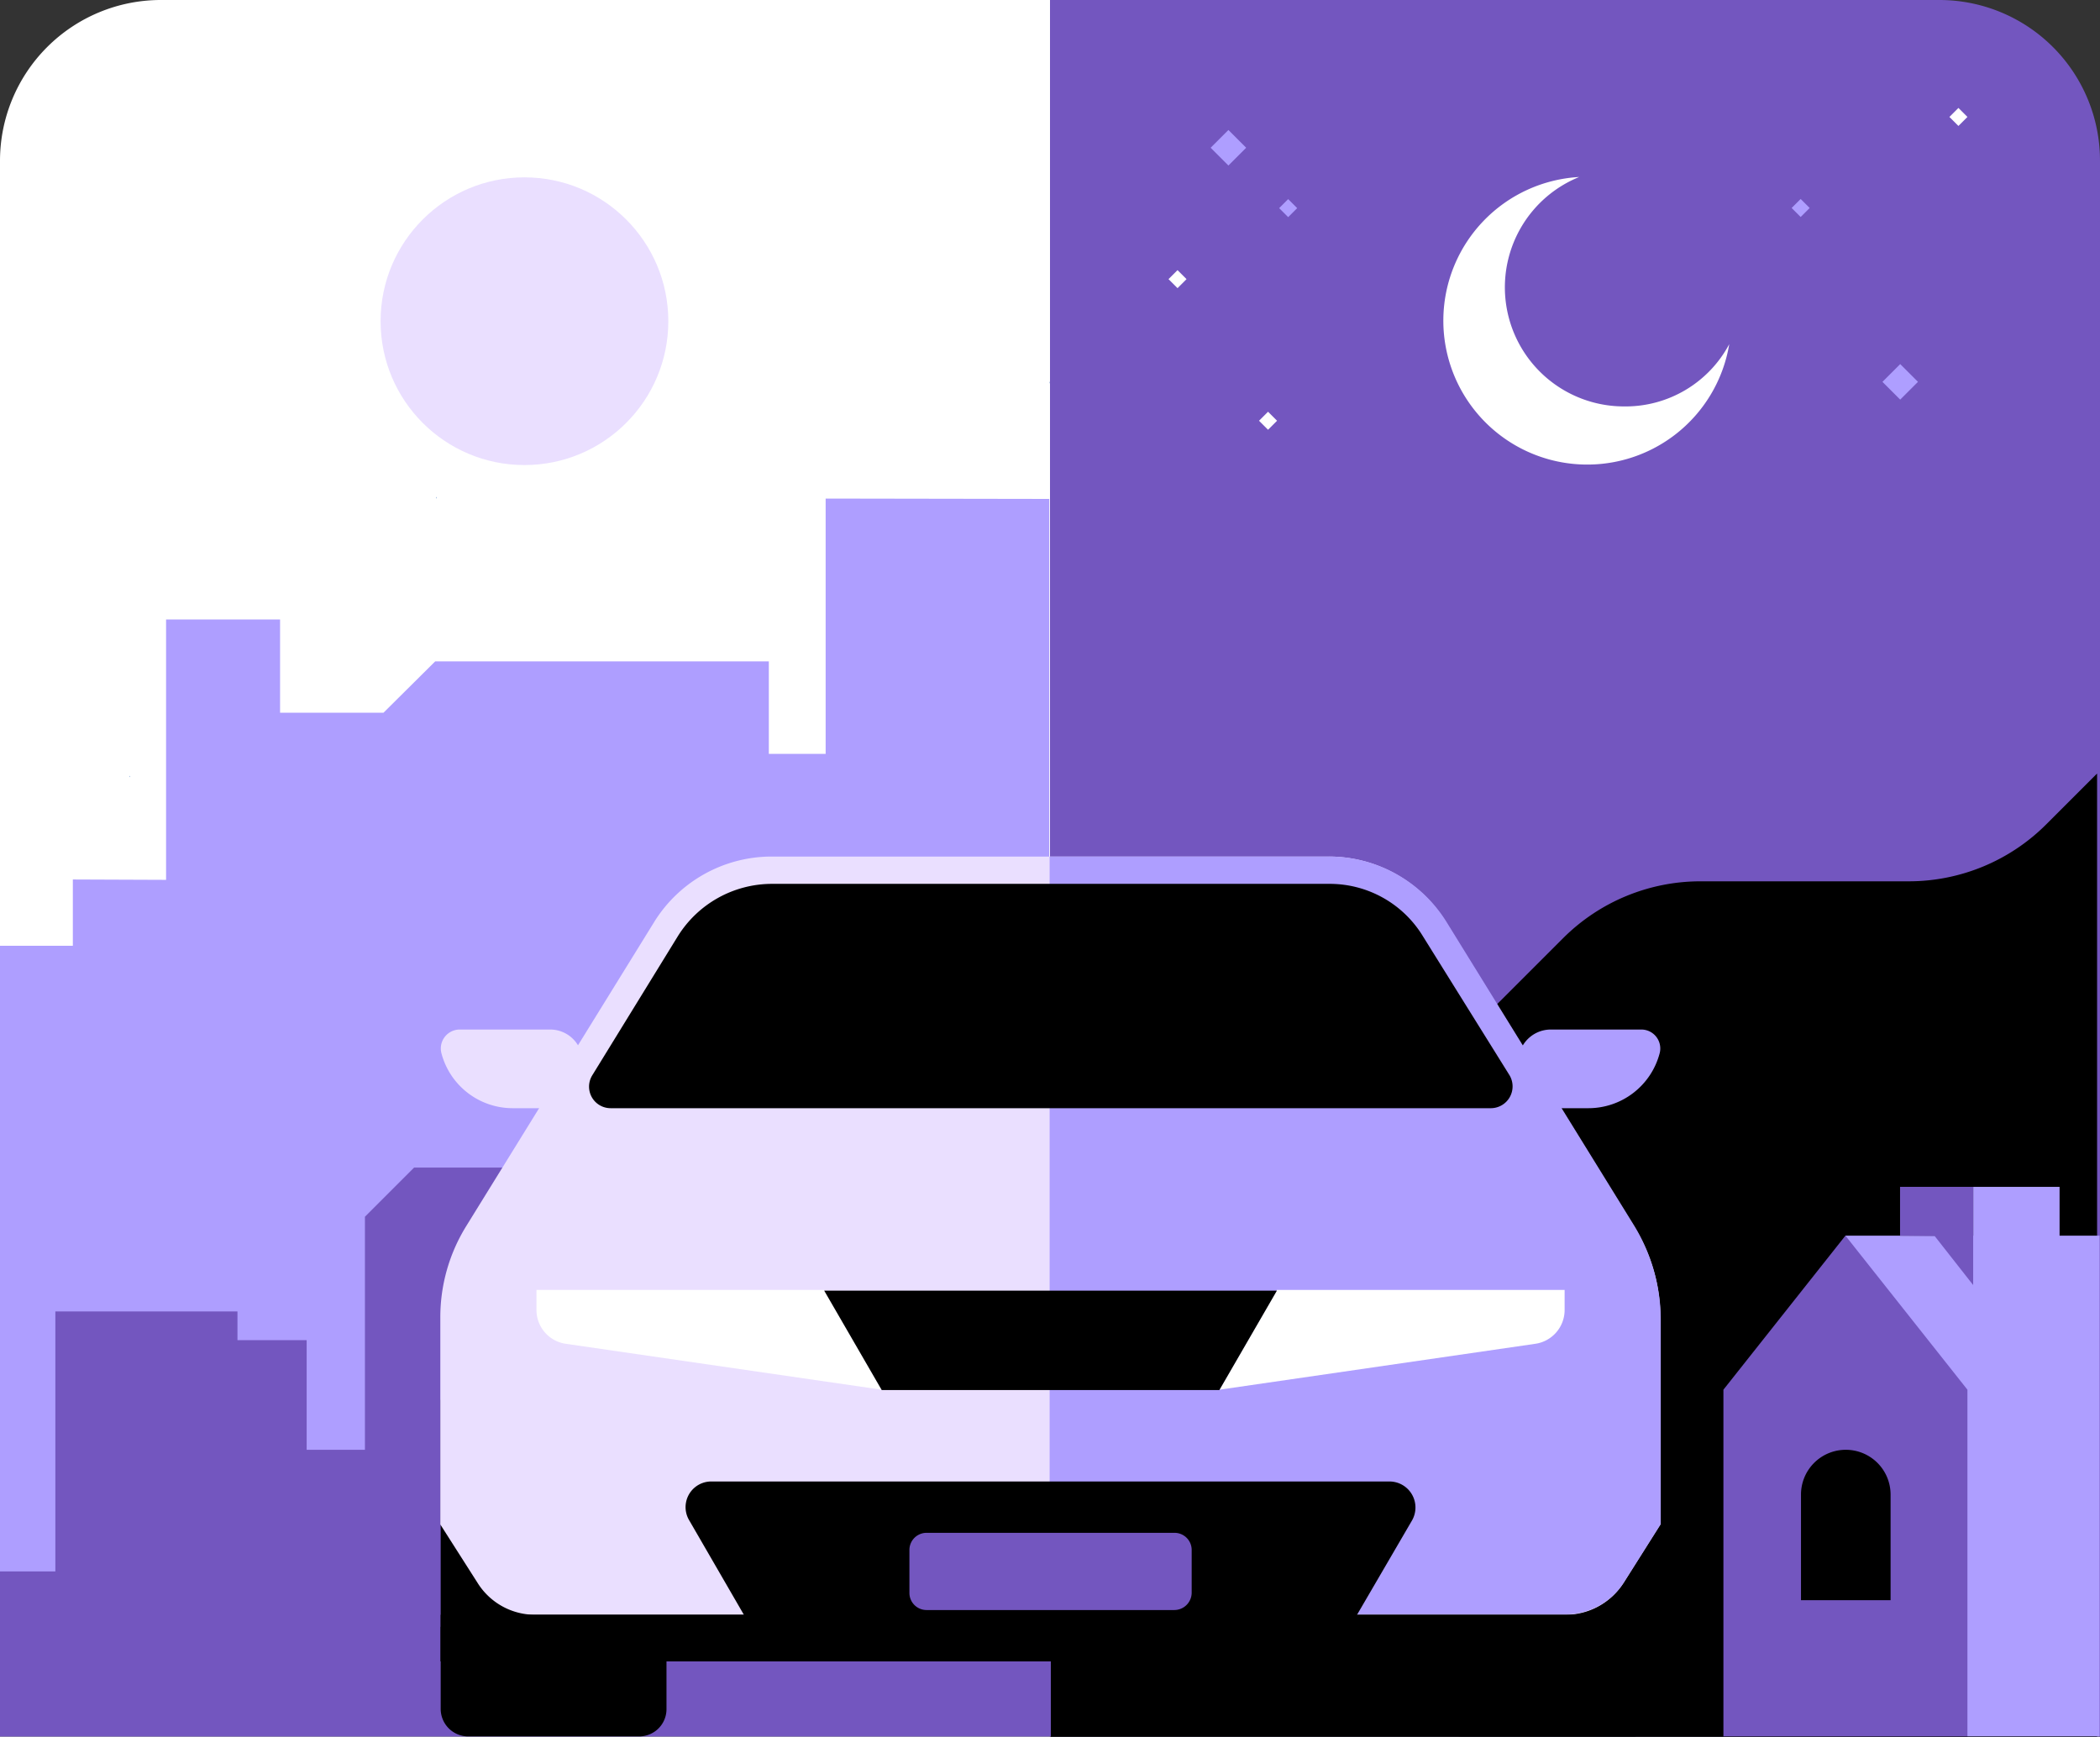 <svg xmlns="http://www.w3.org/2000/svg" id="Group_6331" data-name="Group 6331" viewBox="0 0 576.6 476.9">
    <rect x="0" y="0" width="576.6" height="476.9" fill="#333333" stroke="none"/>
    <defs>
        <style>
            .cls-1{fill:#fff}.cls-2{fill:#7356bf}.cls-3{fill:#a1bce3}.cls-4{fill:#ae9eff}.cls-5{fill:#eadfff}
        </style>
    </defs>
    <g id="Group_6331-2" data-name="Group 6331">
        <path id="Path_7813" d="M44.1 0h244.2v476.8H0V44.1A44.172 44.172 0 0 1 44.1 0z" class="cls-1" data-name="Path 7813"/>
        <path id="Path_7814" d="M288.3 0h244.2a44.107 44.107 0 0 1 44.1 44.1v432.7H288.3z" class="cls-2" data-name="Path 7814"/>
        <path id="Path_7815" d="M353.7 333.1l75.5-75.5a53.367 53.367 0 0 1 37.7-15.6h57.2a53.367 53.367 0 0 0 37.7-15.6l14-14v264.5H288.5V339.3z" data-name="Path 7815"/>
    </g>
    <g id="Group_6332" data-name="Group 6332">
        <path id="Path_7816" d="M288.3 105.3c-.1 0-.2-.2-.2-.5.2 0 .2.2.2.5" class="cls-3" data-name="Path 7816"/>
        <path id="Path_7817" d="M288.1 137v339.8H0V259.7h20v-18.2l25.6.1v-71.5h31.3v25.6h28.4l14.2-14.1h91.6V207h15.6v-70.1z" class="cls-4" data-name="Path 7817"/>
        <path id="Path_7818" d="M288.5 320.6v156.2H0v-45.3h15.2v-71.4h50v7.9h19v30.1h16v-64l13.5-13.5z" class="cls-2" data-name="Path 7818"/>
        <path id="Path_7819" d="M119.9 136.9c-.1 0-.2-.2-.2-.4.2-.1.3.1.2.4" class="cls-3" data-name="Path 7819"/>
    </g>
    <g id="Group_6333" data-name="Group 6333">
        <path id="Path_7820" d="M35.7 213.4c-.1 0-.2-.1-.2-.3.2-.1.3 0 .2.3" class="cls-3" data-name="Path 7820"/>
    </g>
    <g id="Group_6334" data-name="Group 6334">
        <path id="Rectangle_4065" d="M0 0h335v71.8H0z" data-name="Rectangle 4065" transform="translate(121 384.4)"/>
        <path id="Path_7821" d="M455.9 362v56.6l-10.1 16a18.874 18.874 0 0 1-15.9 8.8H147a18.62 18.62 0 0 1-15.9-8.8l-10.2-16v-56.7a47.515 47.515 0 0 1 7.1-25.2l51.6-83.5a37.961 37.961 0 0 1 32.2-18h153a37.709 37.709 0 0 1 32.2 18l51.6 83.5a47.163 47.163 0 0 1 7.3 25.3" class="cls-5" data-name="Path 7821"/>
        <path id="Path_7822" d="M448.8 336.7l-51.6-83.5a37.961 37.961 0 0 0-32.2-18h-76.8v208.1H430a19.11 19.11 0 0 0 15.9-8.8l10.1-16V362a49.838 49.838 0 0 0-7.2-25.3z" class="cls-4" data-name="Path 7822"/>
        <path id="Path_7823" d="M175.5 476.8h-47a7.555 7.555 0 0 1-7.5-7.5v-22.6h62v22.6a7.49 7.49 0 0 1-7.5 7.5" data-name="Path 7823"/>
        <path id="Path_7824" d="M448.4 476.8h-47a7.555 7.555 0 0 1-7.5-7.5v-22.6h62v22.6a7.49 7.49 0 0 1-7.5 7.5" data-name="Path 7824"/>
        <path id="Path_7825" d="M151.1 282.7h-24.9a5.2 5.2 0 0 0-5 6.5 20.232 20.232 0 0 0 19.6 15.1h16.5l2.4-10.6a8.882 8.882 0 0 0-8.6-11" class="cls-5" data-name="Path 7825"/>
        <path id="Path_7826" d="M425.8 282.7h24.9a5.2 5.2 0 0 1 5 6.5 20.232 20.232 0 0 1-19.6 15.1h-16.5l-2.5-10.6a8.946 8.946 0 0 1 8.7-11" class="cls-4" data-name="Path 7826"/>
        <path id="Path_7827" d="M195.3 406.8h186.2a7.147 7.147 0 0 1 6.2 10.7l-22.5 38.6H211.6l-22.4-38.7a7.047 7.047 0 0 1 6.1-10.6" data-name="Path 7827"/>
        <path id="Rectangle_4066" d="M0 0h335v12.8H0z" data-name="Rectangle 4066" transform="translate(121 443.4)"/>
        <path id="Path_7828" d="M322.4 442.1h-68a4.7 4.7 0 0 1-4.7-4.7v-11.8a4.7 4.7 0 0 1 4.7-4.7h68.1a4.7 4.7 0 0 1 4.7 4.7v11.8a4.781 4.781 0 0 1-4.8 4.7" class="cls-2" data-name="Path 7828"/>
        <path id="Path_7829" d="M390.7 257.1a29.948 29.948 0 0 0-25.8-14.4H212a30.488 30.488 0 0 0-25.9 14.4l-23.5 38.2a5.922 5.922 0 0 0 5.1 9h241.7a5.987 5.987 0 0 0 5.1-9z" data-name="Path 7829"/>
        <path id="Path_7830" d="M147.3 359.7v-5.5h79l15.8 27.4-86.7-12.6a9.384 9.384 0 0 1-8.1-9.3" class="cls-1" data-name="Path 7830"/>
        <path id="Path_7831" d="M429.6 359.7v-5.5h-79l-15.8 27.4 86.7-12.6a9.384 9.384 0 0 0 8.1-9.3" class="cls-1" data-name="Path 7831"/>
        <path id="Path_7832" d="M226.3 354.4l15.8 27.3h92.7l15.8-27.3z" data-name="Path 7832"/>
    </g>
    <path id="Path_7833" d="M576.5 476.8h-36.3l-33.5-137.5h69.8z" class="cls-4" data-name="Path 7833"/>
    <path id="Path_7834" d="M540.2 476.8h-67v-95.2l33.5-42.3 33.5 42.3z" class="cls-2" data-name="Path 7834"/>
    <path id="Path_7835" d="M519 439.4h-24.5v-29a12.291 12.291 0 0 1 12.3-12.3 12.291 12.291 0 0 1 12.3 12.3v29z" data-name="Path 7835"/>
    <path id="Path_7836" d="M541.8 325.9h-20.1v13.4l9.5.1 10.6 13.5z" class="cls-2" data-name="Path 7836"/>
    <path id="Rectangle_4067" d="M0 0h23.7v27.1H0z" class="cls-4" data-name="Rectangle 4067" transform="translate(541.8 325.9)"/>
    <path id="Rectangle_4068" d="M0 0h6.9v6.9H0z" class="cls-4" data-name="Rectangle 4068" transform="rotate(45 125.558 424.988)"/>
    <path id="Rectangle_4069" d="M0 0h6.9v6.9H0z" class="cls-4" data-name="Rectangle 4069" transform="rotate(45 140.193 679.785)"/>
    <path id="Rectangle_4070" d="M0 0h3.5v3.5H0z" class="cls-4" data-name="Rectangle 4070" transform="rotate(45 110.846 454.285)"/>
    <path id="Rectangle_4071" d="M0 0h3.5v3.5H0z" class="cls-1" data-name="Rectangle 4071" transform="rotate(45 233.09 663.911)"/>
    <path id="Rectangle_4072" d="M0 0h3.5v3.5H0z" class="cls-4" data-name="Rectangle 4072" transform="rotate(45 181.25 624.123)"/>
    <path id="Rectangle_4073" d="M0 0h3.5v3.5H0z" class="cls-1" data-name="Rectangle 4073" transform="rotate(45 72.121 427.362)"/>
    <path id="Rectangle_4074" d="M0 0h3.5v3.5H0z" class="cls-1" data-name="Rectangle 4074" transform="rotate(45 37.612 476.803)"/>
    <circle id="Ellipse_1253" cx="39.5" cy="39.5" r="39.5" class="cls-5" data-name="Ellipse 1253" transform="translate(104.5 48.7)"/>
    <path id="Path_7837" d="M474.8 94.5a39.515 39.515 0 1 1-41.2-45.9 32.7 32.7 0 0 0 12.3 63 32.259 32.259 0 0 0 28.9-17.1z" class="cls-1" data-name="Path 7837"/>
</svg>
